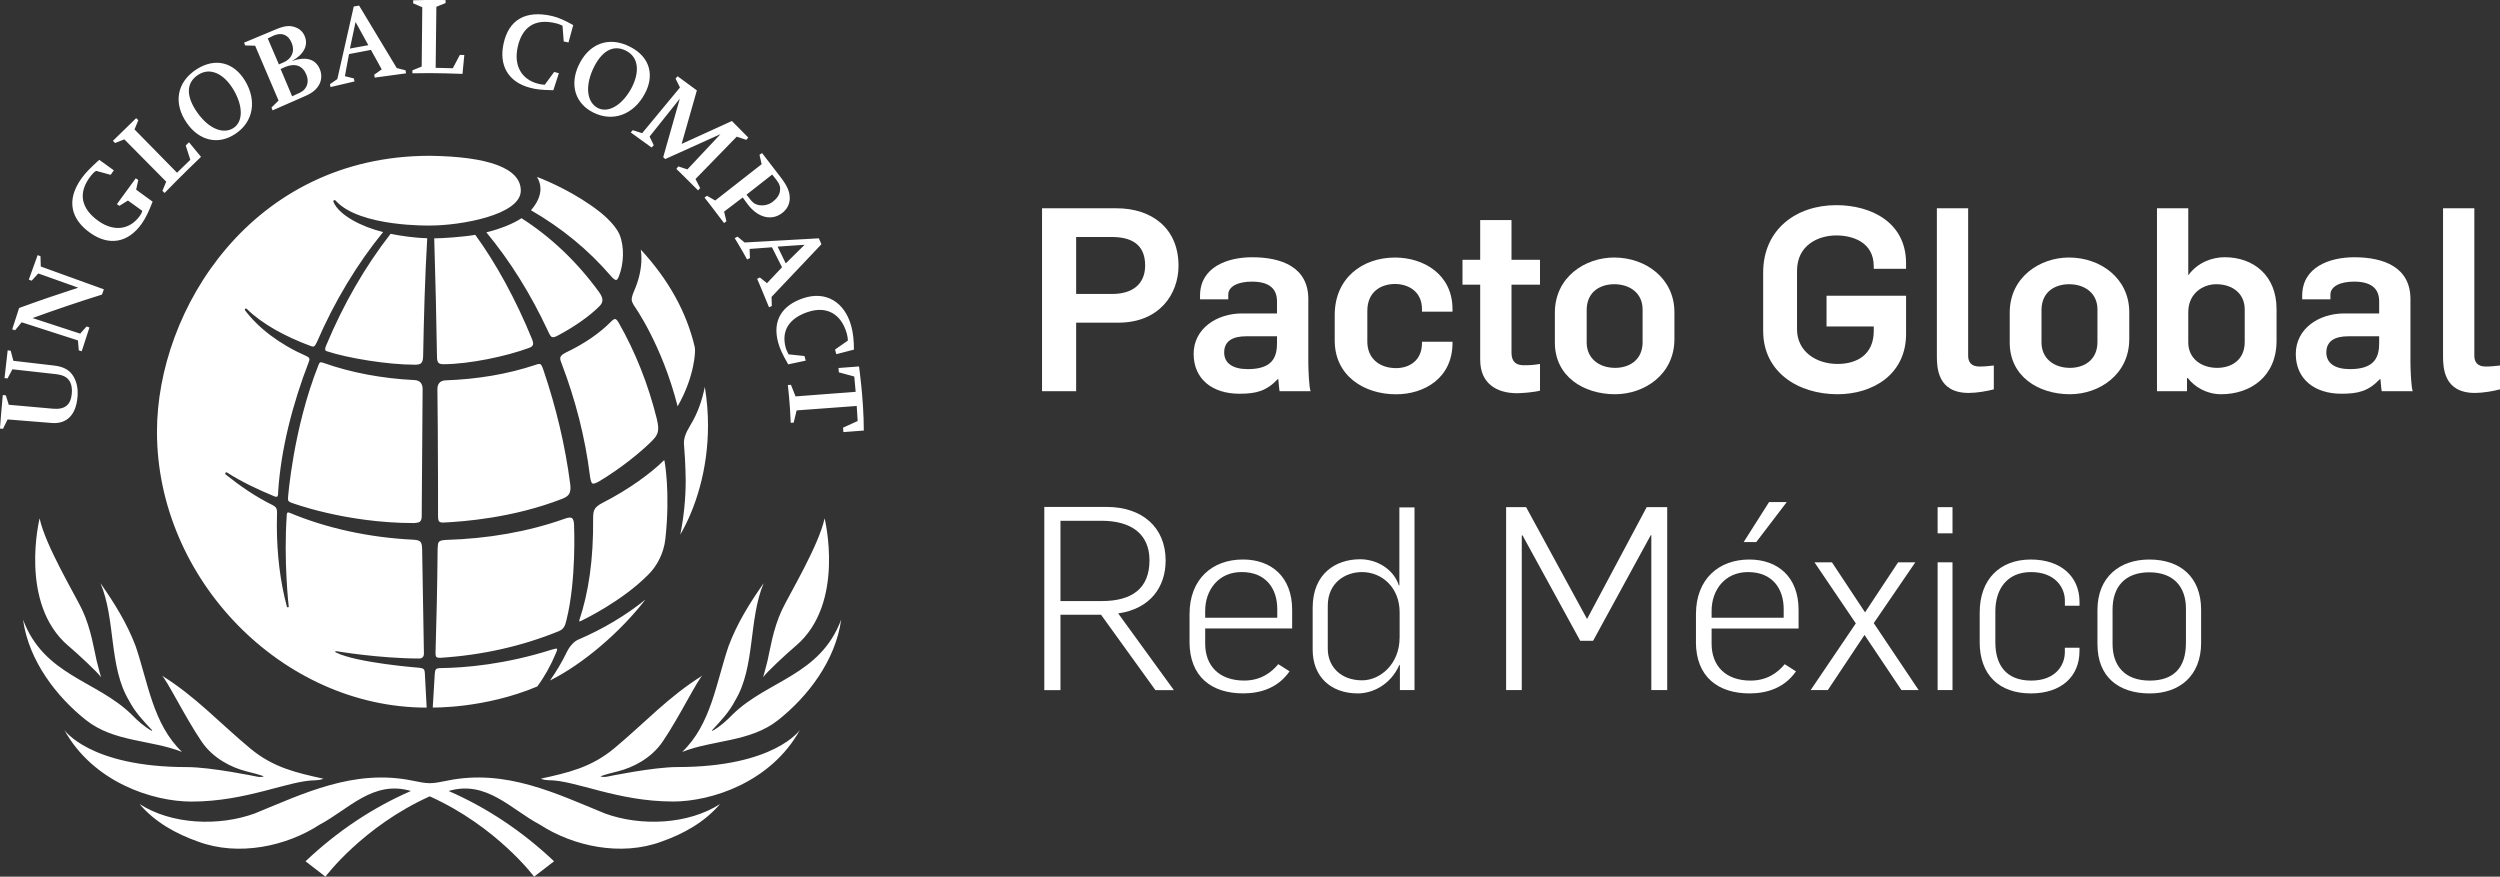 <?xml version="1.0" encoding="UTF-8"?>
<!-- Creator: CorelDRAW -->
<svg xmlns="http://www.w3.org/2000/svg" xmlns:xlink="http://www.w3.org/1999/xlink" xmlns:xodm="http://www.corel.com/coreldraw/odm/2003" xml:space="preserve" width="63.614mm" height="22.308mm" version="1.1" style="shape-rendering:geometricPrecision; text-rendering:geometricPrecision; image-rendering:optimizeQuality; fill-rule:evenodd; clip-rule:evenodd" viewBox="0 0 850.33 298.19">
 <rect x="0" y="0" width="850.33" height="298.19" fill="#333333" stroke="none"/>
 <defs>
  <style type="text/css">
   <![CDATA[
    .fil0 {fill:white;fill-rule:nonzero}
   ]]>
  </style>
 </defs>
 <g id="Capa_x0020_1">
  <path class="fil0" d="M378.33 99.98c6.72,0 11.17,-3.23 11.17,-9.69 0,-7.33 -4.89,-9.68 -11.34,-9.68l-12.13 0 0 19.37 12.31 0zm-23.91 -29.14l25.31 0c12.04,0 21.12,6.8 21.12,19.54 0,9.51 -6.37,19.37 -20.51,19.37l-14.31 0 0 23.3 -11.6 0 0 -62.22z"></path>
  <path class="fil0" d="M434.35 116.56l0 -2.18 -10.47 0c-4.54,0 -7.5,1.57 -7.5,5.5 0,3.75 3.05,5.67 8.03,5.67 8.55,0 9.95,-4.19 9.95,-8.99zm-28.36 3.84c0,-8.64 7.85,-13.79 16.49,-13.79l11.87 0 0 -4.1c0,-4.71 -3.14,-6.72 -8.55,-6.72 -4.62,0 -8.03,1.57 -8.03,4.45l0 1.57 -9.6 0 0 -1.22c0,-9.77 9.34,-13.09 17.72,-13.09 9.95,0 19.11,3.32 19.11,14.22l0 21.73c0,2.01 0.26,8.64 0.79,9.6l-10.56 0c-0.17,-0.7 -0.35,-3.4 -0.43,-4.1l-0.18 0c-3.93,4.1 -7.33,4.97 -13.09,4.97 -9.25,0 -15.53,-5.06 -15.53,-13.53z"></path>
  <path class="fil0" d="M453.98 115.86l0 -8.72c0,-12.56 9.42,-19.54 20.51,-19.54 9.69,0 19.55,5.67 19.55,17.54l0 0.87 -10.38 0 0 -0.87c0,-6.11 -4.8,-8.55 -9.16,-8.55 -4.54,0 -9.43,2.44 -9.43,9.16l0 10.47c0,5.67 4.1,8.99 9.78,8.99 4.36,0 8.81,-2.44 8.81,-8.55l0 -0.43 10.38 0 0 0.43c0,11.87 -9.51,17.45 -19.2,17.45 -10.99,0 -20.86,-6.37 -20.86,-18.24z"></path>
  <path class="fil0" d="M503.46 122.49l0 -25.66 -6.02 0 0 -8.46 6.02 0 0 -13.52 10.65 0 0 13.52 9.69 0 0 8.46 -9.69 0 0 23.12c0,3.32 1.75,4.28 4.19,4.28 2.18,0 3.4,-0.09 5.5,-0.44l0 9.08c-2.36,0.61 -6.28,0.87 -7.85,0.87 -6.89,0 -12.48,-3.32 -12.48,-11.26z"></path>
  <path class="fil0" d="M558.7 116.3l0 -11.08c0,-5.41 -4.19,-8.55 -9.68,-8.55 -4.45,0 -9.34,2.36 -9.34,8.81l0 11c0,5.41 4.19,8.64 9.69,8.64 4.45,0 9.34,-2.36 9.34,-8.81zm-29.84 0.26l0 -10.21c0,-12.13 10.3,-18.76 20.15,-18.76 10.82,0 20.51,7.15 20.51,18.58l0 9.16c0,12.13 -10.3,18.76 -20.16,18.76 -10.82,0 -20.5,-6.11 -20.5,-17.54z"></path>
  <path class="fil0" d="M599.71 112.63l0 -19.9c0,-14.74 11.26,-22.95 24.87,-22.95 11.87,0 23.73,5.85 23.73,19.72l0 1.92 -10.99 0 0 -0.87c0,-8.12 -7.07,-10.47 -12.74,-10.47 -5.94,0 -13.35,3.14 -13.35,12.04l0 19.89c0,7.51 6.46,11.78 13.79,11.78 6.55,0 12.31,-3.14 12.31,-11.25l0 -1.49 -16.06 0 0 -10.47 27.05 0 0 13c0,13.88 -11.43,20.51 -23.3,20.51 -13.52,0 -25.3,-7.59 -25.3,-21.47z"></path>
  <path class="fil0" d="M658.79 121.1l0 -50.26 10.64 0 0 50.17c0,2.01 0.96,3.66 3.84,3.66 1.92,0 2.97,-0.17 4.89,-0.35l0 8.11c-2.27,0.61 -5.76,1.22 -8.55,1.22 -10.56,0 -10.82,-8.55 -10.82,-12.56z"></path>
  <path class="fil0" d="M713.41 116.3l0 -11.08c0,-5.41 -4.19,-8.55 -9.69,-8.55 -4.45,0 -9.34,2.36 -9.34,8.81l0 11c0,5.41 4.19,8.64 9.69,8.64 4.45,0 9.34,-2.36 9.34,-8.81zm-29.84 0.26l0 -10.21c0,-12.13 10.3,-18.76 20.15,-18.76 10.82,0 20.51,7.15 20.51,18.58l0 9.16c0,12.13 -10.3,18.76 -20.16,18.76 -10.82,0 -20.5,-6.11 -20.5,-17.54z"></path>
  <path class="fil0" d="M763.5 116.3l0 -11.08c0,-5.41 -4.19,-8.55 -9.69,-8.55 -4.45,0 -9.51,3.05 -9.51,9.51l0 10.3c0,5.41 4.36,8.64 9.86,8.64 4.45,0 9.34,-2.36 9.34,-8.81zm-19.37 12.3l-0.26 0 0 4.45 -10.21 0 0 -62.22 10.64 0 0 22.68 0.09 0c3.32,-4.45 8.29,-6.02 12.31,-6.02 9.77,0 17.63,6.19 17.63,17.63l0 10.82c0,12.13 -8.9,18.15 -18.85,18.15 -4.98,0 -9.07,-2.53 -11.34,-5.5z"></path>
  <path class="fil0" d="M809.23 116.56l0 -2.18 -10.47 0c-4.54,0 -7.5,1.57 -7.5,5.5 0,3.75 3.05,5.67 8.03,5.67 8.55,0 9.95,-4.19 9.95,-8.99zm-28.36 3.84c0,-8.64 7.85,-13.79 16.49,-13.79l11.87 0 0 -4.1c0,-4.71 -3.14,-6.72 -8.55,-6.72 -4.62,0 -8.03,1.57 -8.03,4.45l0 1.57 -9.6 0 0 -1.22c0,-9.77 9.33,-13.09 17.71,-13.09 9.94,0 19.11,3.32 19.11,14.22l0 21.73c0,2.01 0.26,8.64 0.79,9.6l-10.56 0c-0.18,-0.7 -0.35,-3.4 -0.43,-4.1l-0.18 0c-3.93,4.1 -7.33,4.97 -13.09,4.97 -9.25,0 -15.53,-5.06 -15.53,-13.53z"></path>
  <path class="fil0" d="M830.96 121.1l0 -50.26 10.64 0 0 50.17c0,2.01 0.96,3.66 3.84,3.66 1.92,0 2.97,-0.17 4.89,-0.35l0 8.11c-2.27,0.61 -5.76,1.22 -8.55,1.22 -10.56,0 -10.82,-8.55 -10.82,-12.56z"></path>
  <path class="fil0" d="M374.75 204.44c10.38,0 16.23,-4.36 16.23,-13.87 0,-8.99 -6.28,-13.44 -16.32,-13.44l-13.96 0 0 27.31 14.05 0zm-19.55 -32.02l21.2 0c11.95,0 20.07,6.81 20.07,18.24 0,8.9 -5.15,16.41 -16.14,17.98l18.94 26.09 -6.28 0 -18.5 -25.65 -13.79 0 0 25.65 -5.5 0 0 -62.3z"></path>
  <path class="fil0" d="M434.44 210.11l0 -2.97c0,-6.81 -3.75,-12.57 -12.13,-12.57 -7.94,0 -12.39,6.2 -12.39,13.18l0 2.36 24.52 0zm-29.84 8.2l0 -9.43c0,-11.95 7.76,-18.58 18.15,-18.58 9.69,0 16.75,5.93 16.75,17.1l0 6.37 -29.58 0 0 5.15c0,7.68 4.89,12.56 13.26,12.56 5.58,0 9.25,-2.71 11.6,-5.58l3.84 2.44c-4.01,5.76 -10.03,7.5 -15.79,7.5 -10.65,0 -18.24,-5.58 -18.24,-17.54z"></path>
  <path class="fil0" d="M476.06 216.83l0 -8.55c0,-8.38 -5.93,-13.7 -12.83,-13.7 -5.58,0 -11.61,3.58 -11.61,11.43l0 14.66c0,6.02 4.36,10.73 11.69,10.73 6.11,0 12.74,-5.5 12.74,-14.57zm-29.58 4.19l0 -14.31c0,-11.69 7.94,-16.49 16.14,-16.49 5.58,0 11.34,3.23 13.18,8.9l0.17 0 0 -26.53 5.15 0 0 62.13 -4.97 0 0 -8.55 -0.17 0c-3.14,6.98 -9.34,9.68 -14.14,9.68 -9.25,0 -15.36,-5.76 -15.36,-14.83z"></path>
  <polygon class="fil0" points="512.28,172.5 519.08,172.5 539.76,210.46 539.85,210.46 560.09,172.5 567.07,172.5 567.07,234.72 561.67,234.72 561.67,182.01 561.49,182.01 541.86,217.96 537.49,217.96 517.86,182.1 517.6,182.1 517.6,234.72 512.28,234.72 "></polygon>
  <path class="fil0" d="M601.72 170.76l6.02 0 -10.38 13.61 -4.28 0 8.64 -13.61zm4.97 39.36l0 -2.97c0,-6.81 -3.75,-12.57 -12.13,-12.57 -7.94,0 -12.39,6.2 -12.39,13.18l0 2.36 24.52 0zm-29.84 8.2l0 -9.43c0,-11.96 7.77,-18.58 18.15,-18.58 9.68,0 16.75,5.93 16.75,17.1l0 6.37 -29.58 0 0 5.15c0,7.68 4.88,12.56 13.26,12.56 5.58,0 9.25,-2.7 11.6,-5.58l3.84 2.44c-4.01,5.76 -10.04,7.5 -15.8,7.5 -10.64,0 -18.24,-5.58 -18.24,-17.54z"></path>
  <polygon class="fil0" points="631.22,212.03 617.16,191.26 623.1,191.26 634.36,208.28 645.61,191.26 651.46,191.26 637.32,211.94 652.59,234.72 646.74,234.72 634.18,215.96 621.7,234.72 615.86,234.72 "></polygon>
  <path class="fil0" d="M659.05 191.26l5.06 0 0 43.45 -5.06 0 0 -43.45zm0 -18.76l5.06 0 0 8.9 -5.06 0 0 -8.9z"></path>
  <path class="fil0" d="M673.36 218.4l0 -10.12c0,-11.25 6.9,-17.97 17.37,-17.97 10.21,0 16.58,5.76 16.58,14.4l0 1.31 -4.98 0 0 -1.75c0,-4.45 -3.32,-9.69 -11.52,-9.69 -8.11,0 -12.13,5.76 -12.13,13.35l0 10.56c0,7.59 3.58,13 12.21,13 8.2,0 11.43,-5.15 11.43,-9.69l0 -1.48 4.98 0 0 1.14c0,8.64 -6.2,14.39 -16.5,14.39 -10.82,0 -17.45,-6.28 -17.45,-17.45z"></path>
  <path class="fil0" d="M743.51 218.75l0 -11.78c0,-7.07 -3.92,-12.31 -12.48,-12.31 -8.2,0 -12.48,4.89 -12.48,12.65l0 11.7c0,7.41 4.1,12.48 12.65,12.48 8.2,0 12.3,-4.45 12.3,-12.74zm-30.1 0.44l0 -11.69c0,-11.34 7.68,-17.19 17.63,-17.19 10.73,0 17.63,6.11 17.63,17.1l0 11.26c0,11.26 -7.42,17.19 -17.45,17.19 -10.65,0 -17.8,-5.67 -17.8,-16.67z"></path>
  <path class="fil0" d="M201.66 23.58c-2.76,6.14 -1.9,11.27 1.65,13.14 3.46,1.8 8.09,-0.72 11.32,-6.47 3,-5.5 2.74,-10.69 -1.61,-12.95 -4.6,-2.41 -8.62,0.27 -11.36,6.28zm-4.86 -1.33c3.43,-7.39 10.25,-10.11 17.56,-6.31 6.81,3.46 8.33,9.82 4.88,16.08 -3.72,6.85 -10.66,9.65 -17.45,6.25 -6.19,-3.1 -8.04,-9.43 -5,-16.02zm94.6 115.83l-20.44 1.51 -1 4.15 -1.01 0.08c-0.22,-6.63 -0.98,-12.86 -0.98,-12.86l1.05 -0.08 1.58 3.95 20.44 -1.56 -0.47 -5.2 -5.26 -1.43 -0.11 -1.47 6.98 -0.53c0,0 1.61,11.02 1.63,21.8l-6.94 0.53 -0.12 -1.51 4.97 -2.26 -0.32 -5.13zm-23.22 -17.56l5.44 0.57 0.43 1.57 -5.95 1.27 -0.29 -0.5c-1.71,-3.05 -2.54,-4.77 -3.12,-6.9 -2.07,-7.43 1.23,-12.69 8.58,-15.12 7.72,-2.56 14.08,1.39 16.28,9.55 0.61,2.21 0.89,4.92 0.91,7.95l-6.02 1.56 -0.41 -1.59 4.36 -3.04c0,-0.65 -0.11,-1.44 -0.34,-2.29 -1.91,-6.91 -6.98,-9.57 -13.34,-7.41 -6.22,2.1 -9.06,6.27 -7.47,12.11 0.24,0.84 0.53,1.32 0.9,2.17l0.04 0.11zm-3.7 -36.64l2.78 5.7 6.42 -6.32 -9.2 0.62zm-1.9 0.23l-7.62 0.56 0.12 3.11 -0.97 0.47c-1.91,-3.52 -4.21,-7.24 -4.21,-7.24l0.95 -0.53 2.42 2 25.25 -1.42 0.88 2.01 -16.97 17.91 0.09 3.1 -0.94 0.45c-2.04,-5.05 -4.05,-9.69 -4.05,-9.69l0.93 -0.46 2.42 1.94 5.11 -5.41 -3.42 -6.8zm-7.94 -16.97c1.2,1.65 2,2.27 3.18,2.56 1.57,0.36 3.37,0.13 4.95,-1.02 1.44,-1.1 2.32,-2.3 2.53,-3.69 0.18,-1.34 -0.07,-2.35 -1.19,-3.79l-1.47 -1.83 -8.73 6.84 0.73 0.93zm-2.01 0.02l-6.34 4.82 0.79 3.28 -0.81 0.61c-3.18,-4.3 -6.64,-8.66 -6.64,-8.66l0.83 -0.62 2.81 1.61 15.79 -12.35 -0.73 -3.19 0.86 -0.61 6.51 8.46c2.2,2.94 2.88,4.73 2.92,6.83 0.01,2.1 -0.92,3.9 -2.74,5.24 -3.71,2.67 -8.33,1.33 -11.73,-3.32l-1.52 -2.09zm-20.76 -18.22l17.08 -7.78 5.57 5.63 -0.68 0.78 -3.25 -1.09 -14.03 14.41 1.59 3.07 -0.72 0.79c-3.7,-3.77 -7.38,-7.3 -7.38,-7.3l0.67 -0.85 3.09 1.01 11.26 -11.99 -18.8 8.48 -0.69 -0.64 5.65 -19.9 -10.28 12.88 1.41 2.96 -0.72 0.78 -7.1 -5.13 0.67 -0.77 3.21 1.02 12.86 -15.54 -1.5 -3.03 0.71 -0.79 6.54 4.81 -5.17 18.16zm-46.58 -20.11l3.2 -4.36 1.6 0.44 -1.88 5.76 -0.6 -0c-3.5,-0.07 -5.39,-0.27 -7.54,-0.88 -7.27,-1.99 -10.45,-7.66 -8.76,-15.08 1.73,-7.76 7.21,-11.41 16.58,-9.24 2.21,0.52 4.47,1.59 7.08,3.07l-1.61 5.91 -1.62 -0.36 -0.41 -5.35c0,0 -0.85,-0.43 -1.92,-0.74 -7.97,-2.11 -11.92,1.8 -13.29,7.85 -1.44,6.3 1.11,11.05 6.75,12.59 0.84,0.21 1.39,0.34 2.42,0.39zm-41.86 -6.17l0.2 -20.19 -3.11 -1.35 0.02 -1.02c5.74,-0.19 11.01,-0.08 11.01,-0.08l0.01 1.01 -3.14 1.28 -0.24 20.76 5.84 0.14 2.38 -4.52 1.53 0.01 -0.62 6.43c0,0 -9.38,-0.41 -17.05,-0.2l0.01 -1.01 3.15 -1.27zm-24.41 -6.15l6.26 -1.14 -4.34 -7.9 -1.92 9.04zm-0.31 1.87l-1.4 7.53 3.06 0.77 0.2 1.02 -8.16 1.92 -0.17 -0.99 2.5 -1.74 5.58 -24.67 1.82 -0.32 12.81 21.25 2.99 0.76 0.16 1.04 -10.64 1.45 -0.18 -0.99 2.56 -1.81 -3.67 -6.63 -7.46 1.43zm-19.34 14.38l1.32 -0.63c1.97,-0.79 2.79,-1.39 3.47,-2.6 0.62,-1.25 0.65,-2.6 0.06,-4.09 -1.21,-3.06 -3.72,-4.04 -7.07,-2.73l-1.71 0.77 3.93 9.28zm-4.51 -10.85l1.51 -0.66c2.76,-1.12 4.02,-3.72 2.89,-6.53 -1.1,-2.82 -3.3,-3.83 -6.12,-2.65l-2.07 1 3.79 8.84zm-0.11 12.3l-7.97 -18.66 -3.38 -0.09 -0.39 -0.95 11.27 -4.7c2.65,-1.07 4.35,-1.2 6.13,-0.55 1.57,0.55 2.7,1.63 3.28,3.15 1.25,3.14 -0.47,6.21 -4.48,8.4 4.9,-1.75 8.21,-0.74 9.64,2.88 0.74,1.9 0.5,4.04 -0.61,5.62 -1.09,1.65 -2.69,2.71 -5.86,3.99l-9.67 4.24 -0.37 -0.96 2.4 -2.37zm-27.58 4.16c3.92,5.5 8.8,7.35 12.2,5.2 3.29,-2.09 3.42,-7.36 0.06,-13.04 -3.22,-5.41 -7.88,-7.74 -11.97,-5.12 -4.38,2.8 -4.11,7.6 -0.29,12.96zm-3.59 3.52c-4.65,-6.64 -3.6,-13.92 3.35,-18.37 6.46,-4.09 12.69,-2.19 16.4,3.91 4.05,6.67 2.96,14.05 -3.38,18.17 -5.8,3.83 -12.23,2.22 -16.37,-3.71zm-7.05 19.9l-14.24 -14.39 -3.14 1.24 -0.75 -0.73 7.91 -7.72 0.74 0.69 -1.3 3.14 14.46 14.73 4.52 -4.4 -1.56 -4.85 1.11 -1.11 4.09 4.96c0,0 -6.2,5.9 -12.4,12.29l-0.72 -0.75 1.28 -3.09zm-10.23 2.72l5.61 4.08c-1.33,3.41 -2.32,5.5 -3.7,7.48 -4.56,6.48 -11.06,7.7 -17.44,3.2 -6.47,-4.52 -8.54,-11.05 -2.93,-18.76 1.23,-1.73 3.05,-3.52 5.45,-5.73l0.48 -0.41 4.95 3.57 -1.08 1.53 -4.95 -1.36c-0.66,0.41 -1.18,0.95 -1.68,1.56 -4.82,6.03 -3.31,11.46 2.59,15.58 5.27,3.66 10.67,2.9 14.08,-2 0.63,-0.93 0.71,-1.54 0.71,-1.54l-4.87 -3.5 -2.91 1.8 -0.85 -0.57 6.41 -8.78 0.86 0.56 -0.72 3.31zm-35.24 43.67c5.41,1.77 10.81,3.54 16.21,5.3 0.72,-0.81 1.45,-1.62 2.17,-2.43 0.33,0.11 0.66,0.22 0.99,0.33 -0.9,2.7 -1.78,5.39 -2.64,8.1 -0.33,-0.1 -0.66,-0.2 -0.99,-0.31 -0.1,-1.12 -0.19,-2.25 -0.29,-3.38 -6.38,-2.06 -12.75,-4.11 -19.14,-6.17 -0.75,0.9 -1.49,1.8 -2.23,2.71 -0.33,-0.11 -0.66,-0.21 -0.99,-0.31 0.77,-2.42 1.55,-4.84 2.35,-7.26 6.7,-2.45 13.4,-4.75 20.1,-6.91 -4.52,-1.61 -9.05,-3.23 -13.58,-4.84 -0.75,0.81 -1.5,1.63 -2.25,2.46 -0.33,-0.11 -0.66,-0.23 -0.98,-0.34 0.98,-2.79 1.98,-5.58 3.01,-8.35 0.32,0.11 0.64,0.24 0.97,0.36 0.03,1.17 0.06,2.34 0.1,3.51 7.15,2.59 14.31,5.18 21.46,7.76 -0.22,0.59 -0.43,1.19 -0.65,1.79 -7.89,2.47 -15.76,5.13 -23.63,7.99zm-8.06 29.5c5,0.45 10,0.89 15,1.33 4,0.36 6.03,-1.22 6.41,-5 0.18,-1.78 -0.05,-3.19 -0.68,-4.28 -0.92,-1.53 -2.29,-2.21 -5.03,-2.51 -4.83,-0.53 -9.65,-1.07 -14.48,-1.61 -0.55,1.03 -1.1,2.06 -1.65,3.1 -0.34,-0.04 -0.69,-0.07 -1.03,-0.11 0.34,-3.15 0.69,-6.29 1.07,-9.44 0.35,0.04 0.69,0.09 1.03,0.13 0.3,1.14 0.6,2.29 0.9,3.43 4.6,0.53 9.2,1.07 13.81,1.61 3.47,0.4 5.5,1.62 6.8,3.98 1.06,1.95 1.46,4.2 1.19,6.94 -0.57,5.94 -3.67,9.01 -8.72,8.62 -5.01,-0.41 -10.03,-0.8 -15.04,-1.21 -0.53,1.06 -1.03,2.12 -1.55,3.18 -0.35,-0.02 -0.69,-0.05 -1.04,-0.07 0.28,-3.8 0.6,-7.6 0.96,-11.4 0.35,0.03 0.69,0.06 1.03,0.1 0.34,1.07 0.68,2.14 1.01,3.21zm267.71 81.97c16.95,-14.44 9.76,-43.35 9.76,-43.35 -1.94,9.2 -12.08,26 -14.5,31.15 -3.1,6.56 -4.16,14.19 -4.91,17.28 -0.75,3.11 -1.51,5.62 -1.51,5.62 1.22,-1.75 7.92,-7.95 11.16,-10.71zm-64.98 57.02c-16.46,-6.71 -33.62,-15.22 -53.49,-11.17 -2.25,0.41 -4.08,0.89 -6.05,0.89 -1.98,0 -3.77,-0.48 -6.01,-0.89 -19.9,-4.04 -37.05,4.46 -53.51,11.17 -12.3,4.5 -28.4,3.79 -39.22,-3.2 5.33,6.26 12.51,10.17 19.9,12.78 13.75,5.12 30.06,1.63 41.43,-5.8 9.74,-5.13 18.15,-15.22 30.98,-11.41 -13.09,5.71 -25.01,13.67 -35.84,23.91l6.77 5.23c0,0 12.7,-17.06 35.48,-27.32 22.8,10.26 35.49,27.32 35.49,27.32l6.79 -5.23c-10.83,-10.24 -22.79,-18.2 -35.86,-23.91 12.84,-3.81 21.24,6.28 30.98,11.41 11.4,7.42 27.7,10.91 41.45,5.8 7.39,-2.61 14.55,-6.52 19.9,-12.78 -10.82,6.98 -26.91,7.7 -39.22,3.2zm26.32 -20.92c10.68,-4.19 23.11,-3.3 32.62,-10.83 10.01,-7.91 19.52,-20.19 21.44,-34.17 -7.12,19.01 -24.9,20.59 -36.84,32.18 -2.2,2.29 -4.48,4.28 -6.96,5.66l-0.15 -0.18c2.75,-2.92 5.93,-6.28 7.84,-10.06 6.99,-11.5 4.52,-27.61 9.75,-39.99 -4.76,6.76 -9.07,13.72 -11.93,21.37 -4.26,12.48 -5.91,26.57 -15.77,36.01zm-208.82 -36.1c3.24,2.76 9.93,8.95 11.15,10.71 0,0 -0.76,-2.51 -1.51,-5.62 -0.76,-3.09 -1.82,-10.72 -4.9,-17.28 -2.43,-5.15 -12.56,-21.94 -14.5,-31.15 0,0 -7.18,28.9 9.75,43.35zm205.6 52.98c13.24,0 33.46,-6.61 43.26,-24.38 0,0 -8.56,12.65 -41.68,12.65 -8.28,0 -23.64,3.21 -23.64,3.21 -1.71,0.38 -2.51,-0.05 -2.51,-0.05 0,0 0.99,-0.51 5.69,-1.65 5.41,-1.33 11.63,-4.53 15.45,-10.18 5.53,-8.1 12.12,-21.56 13.57,-22.48 -11.57,7.18 -19.56,16.03 -30.01,24.75 -7.95,6.61 -15.75,8.3 -25.02,10.36 0,0 1.15,0.52 2.71,0.52 9.07,0 23.31,7.24 42.19,7.24zm-121.51 -7.24c1.56,0 2.7,-0.52 2.7,-0.52 -9.26,-2.06 -17.06,-3.75 -24.98,-10.36 -10.48,-8.72 -18.47,-17.57 -30.02,-24.75 1.42,0.92 8.04,14.38 13.56,22.48 3.83,5.64 10.04,8.84 15.46,10.18 4.68,1.13 5.66,1.65 5.66,1.65 0,0 -0.79,0.43 -2.47,0.05 0,0 -15.38,-3.21 -23.69,-3.21 -33.12,0 -41.68,-12.65 -41.68,-12.65 9.79,17.77 30,24.38 43.27,24.38 18.87,0 33.11,-7.24 42.19,-7.24zm-99.49 -54.63c7.11,19.01 24.88,20.59 36.83,32.18 2.2,2.29 4.49,4.28 6.97,5.66l0.15 -0.18c-2.77,-2.92 -5.95,-6.28 -7.86,-10.06 -6.98,-11.5 -4.51,-27.61 -9.74,-39.99 4.73,6.76 9.05,13.72 11.94,21.37 4.26,12.48 5.9,26.57 15.79,36.01 -10.69,-4.19 -23.15,-3.3 -32.66,-10.83 -10,-7.91 -19.5,-20.19 -21.42,-34.17zm143.13 -33.03c6.54,-0.33 23.33,-1.49 40.25,-8.06l-40.25 8.06zm40.25 -8.06c2.3,-0.88 2.81,-1.97 2.82,-3.71 0,-0.45 -0.01,-0.93 -0.1,-1.42 -1.68,-12.91 -4.76,-25.95 -9.13,-38.79 -0.58,-1.68 -0.88,-1.96 -1.39,-1.96 -0.3,0 -0.74,0.1 -1.39,0.35 -9.32,3.1 -19.61,4.85 -30.52,5.23 -2.08,0.07 -2.74,1.52 -2.73,3.02 0.06,6.71 0.21,17.27 0.21,31.48 0,3.6 0.01,8.42 0.01,11.92 0,0 -0.05,1.11 0.41,1.61 0.28,0.27 0.82,0.37 1.57,0.33l40.25 -8.06zm-80.25 -52.22c-0.57,1.24 -0.32,1.63 -0.32,1.63 0.15,0.27 0.56,0.4 0.56,0.4 7.04,2.32 20.56,4.57 30.03,4.57 1.05,0 1.65,-0.2 2.03,-0.55 0.38,-0.37 0.64,-1.13 0.66,-2.42 0.25,-13.09 0.6,-26.71 1.39,-40.06 -4.07,-0.07 -9.01,-0.79 -12.47,-1.49 -8.75,11.26 -16.02,23.89 -21.88,37.92zm32.78 14.88c0,-1.95 -0.98,-2.93 -2.68,-3.05 -10.94,-0.51 -21.63,-2.52 -30.9,-5.8 -0.47,-0.16 -0.81,-0.26 -1.01,-0.26 -0.32,0.03 -0.53,0.14 -0.81,0.9 -8.65,21.71 -10.38,45.15 -10.38,45.15 -0.09,1.1 0.19,1.31 0.95,1.65 0,0 18.35,6.99 41.84,6.99 0,0 1.62,-0.05 2.06,-0.47 0.6,-0.59 0.66,-1.04 0.63,-2.93 0.07,-11.58 0.3,-42.18 0.3,-42.18zm49.05 89.44c-1.64,3.42 -3.59,6.67 -5.72,9.69 11.15,-5.56 23.87,-16.39 32.45,-27.52 -6.66,5.36 -14.3,9.96 -22.85,13.62 -1.65,0.69 -3.12,2.64 -3.89,4.21zm40.44 -58.66c0,6.45 -0.64,12.76 -1.85,18.74 5.2,-9 9.43,-22 9.43,-37.13 0,-4.23 -0.33,-8.62 -1.08,-13.13 -0.91,4.46 -2.39,8.95 -4.94,13.06 -1.69,2.79 -2.32,4.72 -2.14,6.62 0.54,6.28 0.57,11.84 0.57,11.84zm-22.71 -69.17c1.63,-4.19 1.94,-9.94 0.19,-14.17 -1.65,-3.91 -6.91,-7.86 -6.91,-7.86 -7.97,-6.2 -16.94,-10.11 -21.16,-11.75 0.78,1.31 1.19,2.67 1.19,4.08 0,2.4 -1.12,4.83 -3.23,7.27 10.51,6.08 19.39,13.36 27.08,22.25 0,0 1.22,1.53 1.91,1.47 0.52,-0.06 0.93,-1.29 0.93,-1.29zm-115.93 73.55c0.91,-14.54 4.86,-29.93 10.48,-44.51 0.12,-0.32 0.18,-0.58 0.18,-0.77 -0.03,-0.45 -0.23,-0.71 -1.04,-1.09 -9.18,-4.04 -16.26,-9.51 -20.81,-15.49 0,0 -0.28,-0.34 0,-0.6 0.27,-0.23 0.58,0.07 0.58,0.07 5.16,5.07 12.84,9.29 21.64,12.57 0.37,0.14 0.65,0.21 0.88,0.21 0.38,0 0.68,-0.24 1.3,-1.54 5.93,-13.76 13.72,-26.67 22.51,-37.41 -7.4,-1.79 -14.96,-5.77 -16.84,-10.15 0,0 -0.24,-0.48 0.1,-0.67 0.42,-0.21 0.72,0.27 0.72,0.27 8.24,8.92 32.14,8.33 32.14,8.33 9.99,0 30.71,-3.5 30.71,-11.88 0,-7.62 -10.99,-11.59 -30.96,-11.84 -60.43,0 -92.79,52.32 -92.79,93.86 0,50.14 42.58,93.83 91.73,93.83 -0.06,-0.81 -0.62,-11.77 -0.62,-11.77 -0.06,-1.22 -0.35,-1.61 -1.85,-1.78 0,0 -21.45,-1.64 -28.49,-5.26 -0.27,-0.19 -0.12,-0.47 0.25,-0.38 0,0 14.48,2.47 28.22,2.49 0,0 1.56,0.08 1.56,-1.65 0,-1.55 -0.61,-35.58 -0.61,-35.58 -0.1,-2.56 -0.49,-2.98 -2.95,-3.18 -14.94,-0.71 -29.5,-3.87 -42.13,-9.16 -0.34,-0.12 -0.5,-0.16 -0.67,-0.08 -0.28,0.13 -0.28,0.68 -0.28,0.68 -1.12,15.73 0.64,31.14 0.64,31.14 0.07,0.26 -0.03,0.4 -0.28,0.41 -0.28,0.05 -0.35,-0.27 -0.35,-0.27 -2.26,-8.46 -3.37,-17.72 -3.4,-27.53 0,-0.71 0.07,-4.7 0.07,-4.7 -0.01,-1.05 -0.43,-1.72 -1.4,-2.21 -6.03,-2.95 -11.32,-6.67 -16.06,-10.46 0,0 -0.34,-0.3 -0.05,-0.63 0.24,-0.21 0.52,-0.04 0.52,-0.04 4.9,3.16 10.5,5.8 16.33,8.2l0.66 0.04c0.33,-0.23 0.33,-0.7 0.39,-1.45zm135.89 -29.29c5.92,-10.32 5.92,-18.79 5.92,-18.79 0,-0.53 -0.05,-1 -0.09,-1.34 -2.74,-11.78 -8.88,-22.94 -18.36,-33.17 0.16,0.98 0.22,1.95 0.22,2.94 0,3.6 -0.82,7.29 -2.47,11.08 -0.6,1.39 -0.84,2.27 -0.84,2.95 0,0.73 0.33,1.2 0.78,2.06 0,0 9.42,12.98 14.84,34.27zm-4.47 18.51c-0.05,-0.32 -0.32,-0.02 -0.32,-0.02 -4.15,4.12 -11.78,9.79 -20.72,14.33 -2.89,1.5 -3.19,2.57 -3.23,5.06 0.15,14.39 -1.58,25.51 -4.7,34.89 0,0 -0.26,0.66 0.58,0.23 0.82,-0.41 13.9,-6.66 22.83,-15.7 3.04,-2.93 5.35,-7.48 5.85,-12.12 1.77,-15.96 -0.29,-26.66 -0.29,-26.66zm-36.51 64.15c0.01,-0.3 -0.28,-0.25 -0.28,-0.25 -0.27,0.01 -0.7,0.1 -1.77,0.42 -15.61,4.94 -29.2,6.13 -37.91,6.22 -1.22,0.06 -1.55,0.4 -1.66,1.85l-0.69 11.55c0,0 17.56,0.41 35.56,-7.16 2.46,-3.34 4.61,-7.18 6.37,-11.41 0.19,-0.45 0.35,-0.85 0.38,-1.22zm-9.64 -102.5c0.72,-0.28 1.18,-0.47 1.42,-1.11 0.22,-0.62 -0.33,-1.92 -0.33,-1.92 -5.52,-13.51 -12.27,-25.82 -19.3,-35.46 -3.81,0.69 -11.28,1.22 -13.96,1.2 0.41,13.65 0.74,27.2 0.94,40.27 0,1.16 0.21,1.82 0.58,2.13 0.26,0.25 0.85,0.41 1.5,0.41 8.97,0 21.77,-2.77 29.15,-5.52zm9.86 -4.22c5.62,-2.98 10.81,-6.6 14.18,-10 0.71,-0.72 1,-1.36 1,-2.07 0,-0.73 -0.33,-1.55 -1.09,-2.65 -7.62,-10.51 -16.63,-18.95 -26.44,-25.2 -2.8,1.88 -7.23,3.65 -11.95,4.81 8.11,9.77 15.13,21.04 20.95,33.55 0.58,1.25 0.97,1.97 1.4,2.07 0.54,0.19 1.35,-0.18 1.95,-0.52zm5.55 64.83c0,0 0.05,-2.23 -0.74,-2.75 -0.71,-0.49 -2.48,0.23 -2.48,0.23 -12.5,4.44 -26.14,6.78 -40.49,7.2 -2.72,0.18 -2.57,0.81 -2.71,2.95 -0.11,12.63 -0.38,24.55 -0.71,35.35 0,0 -0.09,1.1 0.3,1.51 0.34,0.34 1.41,0.28 1.41,0.28 14.26,-0.92 27.79,-3.98 40.21,-9.05 1.84,-0.79 2.14,-1.88 2.65,-3.95 3.37,-13.59 2.55,-31.78 2.55,-31.78zm6.15 -14.59c-0.6,-0.51 -0.82,-2.94 -0.82,-2.94 -1.59,-12.65 -4.84,-25.38 -9.6,-37.87 -0.27,-0.66 -0.45,-1.19 -0.45,-1.64 0,-0.64 0.33,-1.2 1.76,-1.94 6.38,-3.03 11.61,-6.62 15.55,-10.62 0.63,-0.64 1.1,-0.89 1.34,-0.85l0.04 0c0.24,0 0.65,0.32 1.13,1.13 5.74,10.05 10.12,21.09 13.03,32.82 0.31,1.28 0.47,2.3 0.47,3.16 0,1.69 -0.57,2.8 -2.11,4.34 -3.88,3.87 -10.65,9.37 -17.92,13.72 -0.15,0.08 -1.91,1.15 -2.43,0.7z"></path>
 </g>
</svg>

